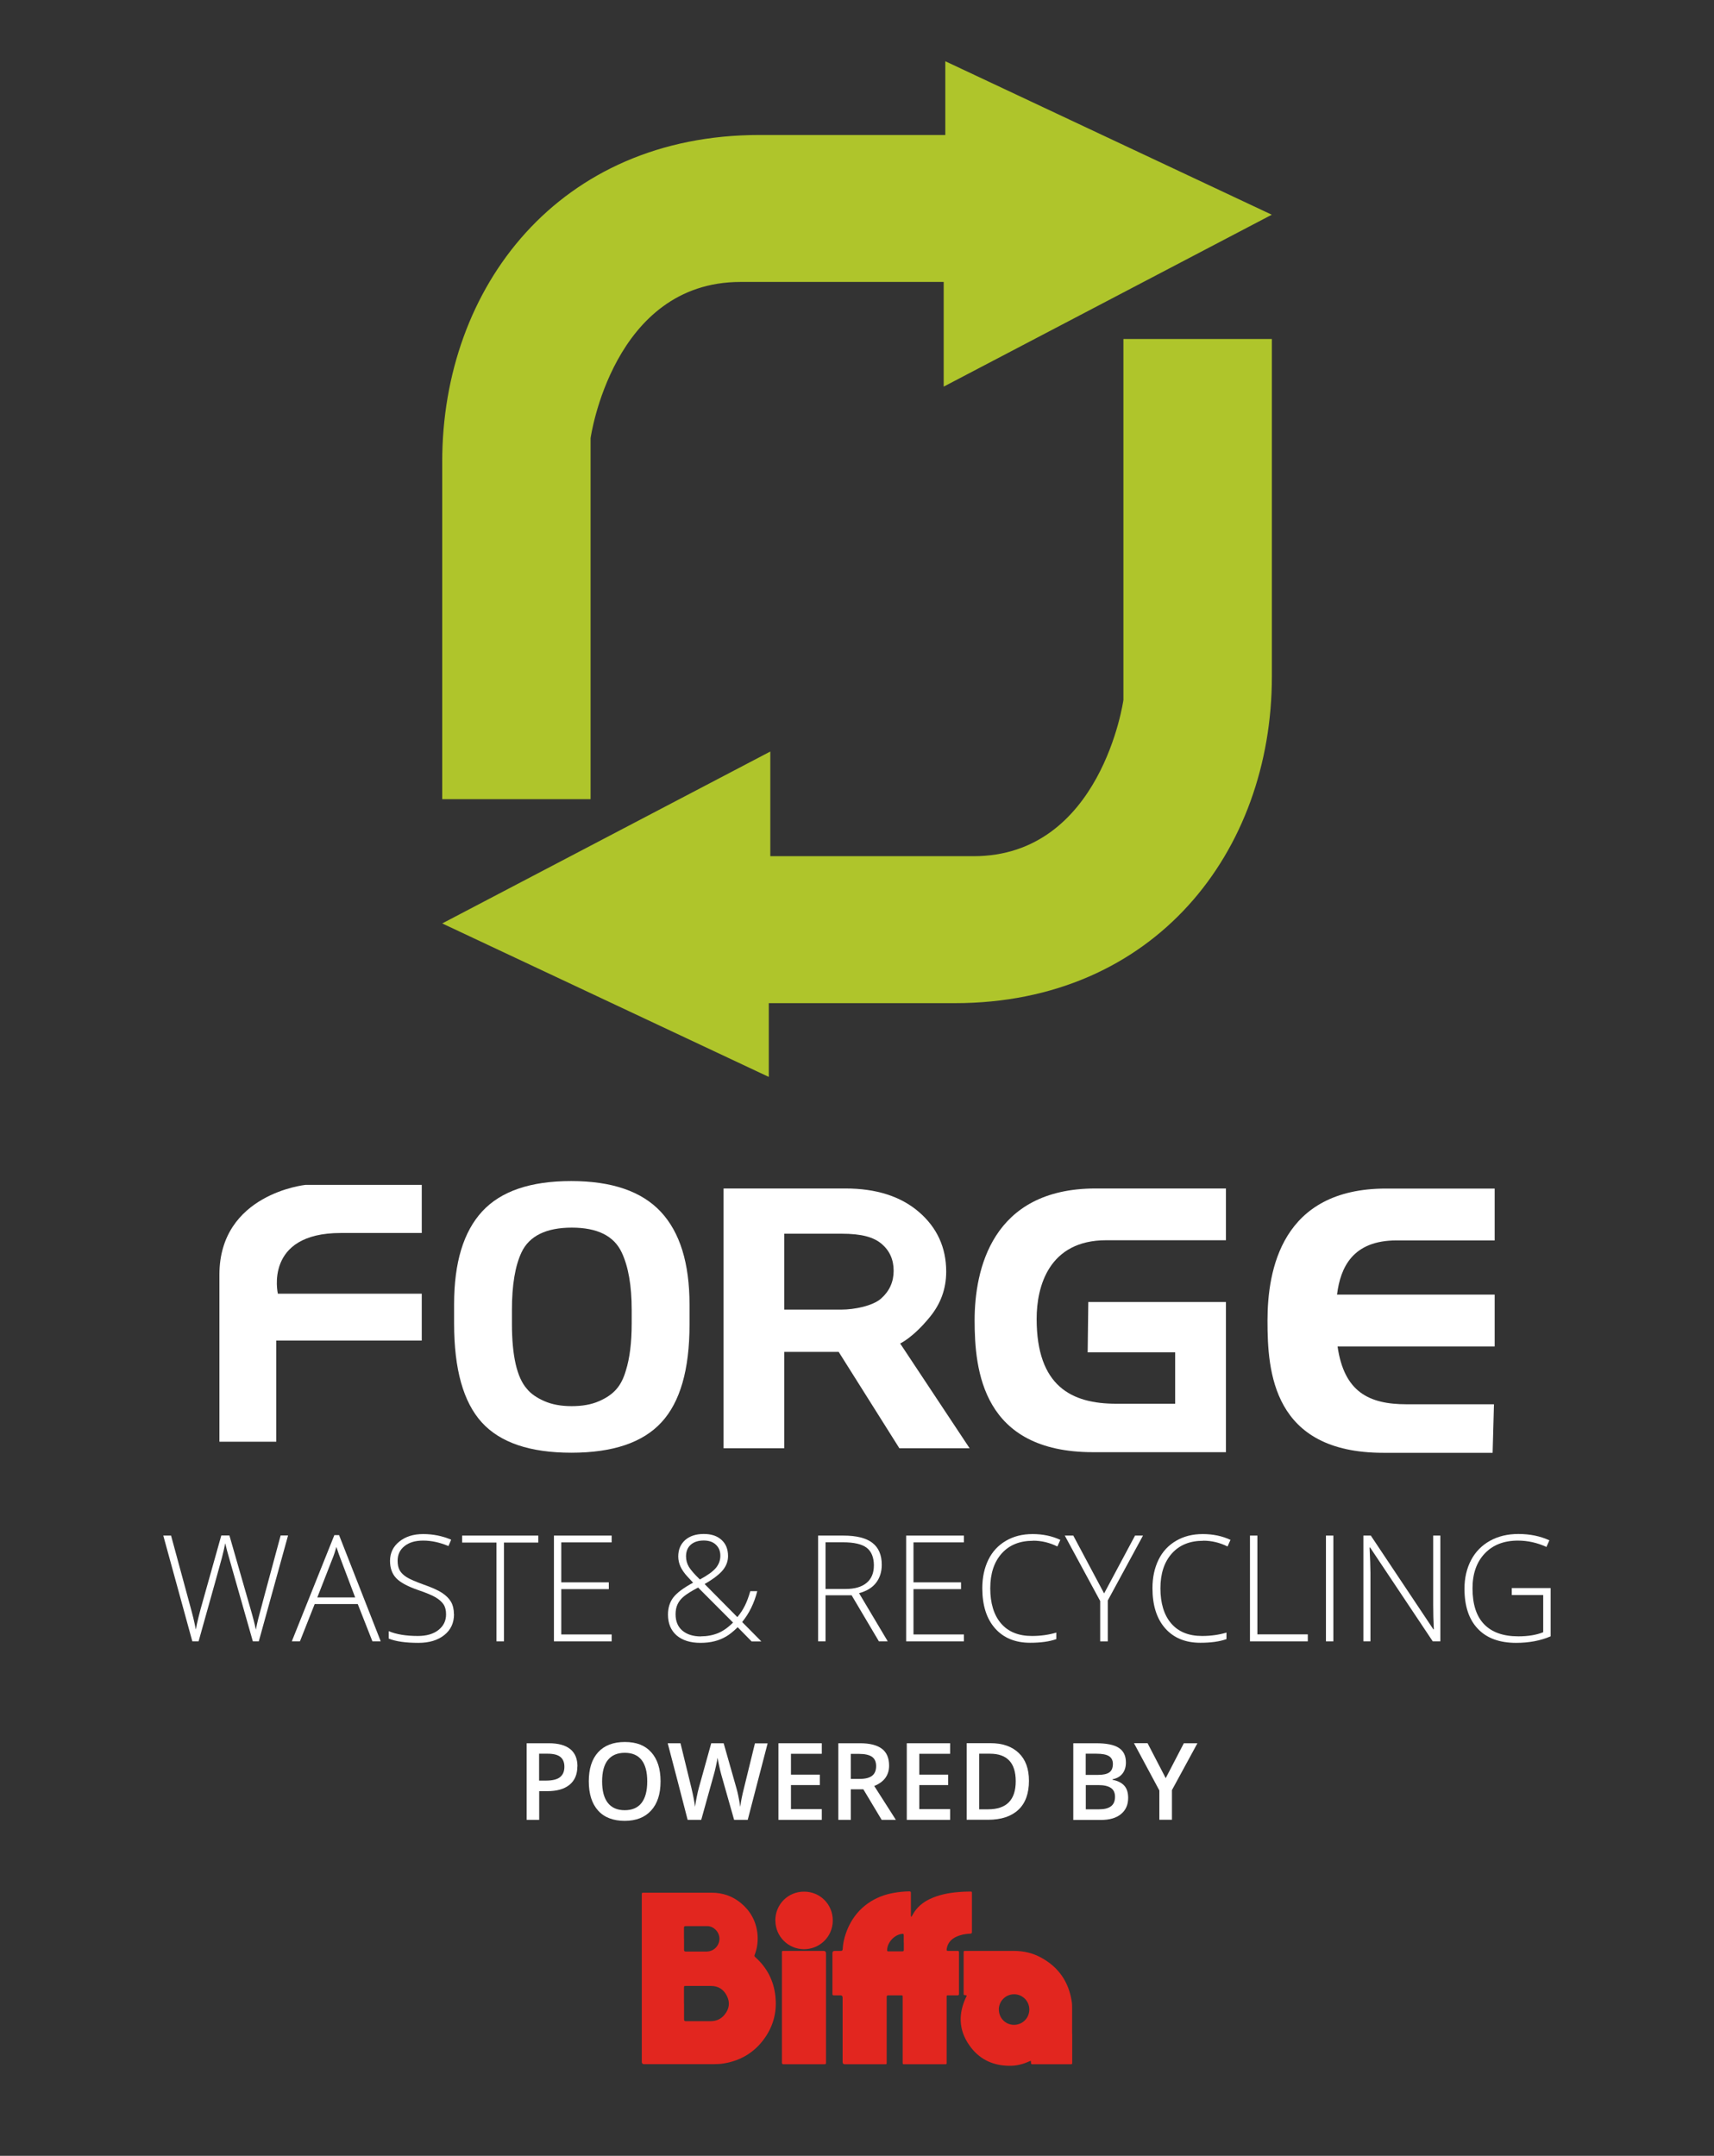 <?xml version="1.0" encoding="UTF-8"?><svg id="Layer_1" xmlns="http://www.w3.org/2000/svg" viewBox="0 0 191.78 241.16"><rect x="0" y="0" width="191.78" height="241.16" fill="#333333" stroke="none"/><g><path d="m49.47,89.4h16.61v-40.38s2.45-17.48,16.78-17.48h22.73v11.71l36.71-19.23L105.77,6.85v8.25h-20.8c-22.38,0-35.49,16.96-35.49,36.54v37.76Z" fill="#afc52b"/><path d="m142.31,37.92c-.87,0-16.61,0-16.61,0v40.38s-2.45,17.48-16.78,17.48h-22.73s0-11.71,0-11.71l-36.71,19.23,36.54,17.17v-8.25s20.8,0,20.8,0c22.38,0,35.49-16.96,35.49-36.54v-37.76Z" fill="#afc52b"/></g><g><path d="m28.97,183.61h-.68l-2.6-9.13c-.22-.75-.38-1.36-.49-1.84-.09.47-.21,1.01-.37,1.62s-1.03,3.73-2.61,9.35h-.7l-3.25-11.83h.87l2.07,7.62c.08.31.16.59.23.85.07.26.13.51.19.74.06.23.11.45.15.66.05.21.09.43.13.64.13-.73.4-1.85.83-3.34l2.02-7.18h.91l2.37,8.24c.28.95.47,1.72.59,2.3.07-.39.16-.8.27-1.24.11-.44.94-3.54,2.5-9.3h.83l-3.27,11.83Z" fill="#fff"/><path d="m40.02,179.44h-4.81l-1.65,4.17h-.91l4.76-11.88h.53l4.66,11.88h-.93l-1.64-4.17Zm-4.51-.74h4.23l-1.61-4.26c-.13-.33-.3-.8-.49-1.39-.15.52-.3.99-.48,1.41l-1.66,4.25Z" fill="#fff"/><path d="m50.8,180.56c0,.99-.36,1.77-1.09,2.35-.73.58-1.69.87-2.89.87-1.45,0-2.55-.16-3.33-.48v-.83c.85.36,1.94.54,3.26.54.97,0,1.74-.22,2.31-.67.57-.45.85-1.03.85-1.75,0-.45-.09-.82-.28-1.11s-.5-.56-.92-.81c-.43-.24-1.05-.5-1.88-.78-1.21-.42-2.04-.86-2.5-1.35-.46-.48-.69-1.13-.69-1.93,0-.88.35-1.61,1.04-2.16.69-.56,1.58-.84,2.67-.84s2.15.21,3.13.63l-.3.71c-.98-.41-1.92-.61-2.82-.61s-1.57.2-2.09.61-.78.95-.78,1.65c0,.44.08.8.24,1.08.16.28.42.53.78.76.36.22.98.49,1.86.81.92.32,1.62.63,2.08.93s.8.64,1.02,1.02c.21.38.32.84.32,1.38Z" fill="#fff"/><path d="m56.38,183.61h-.83v-11.05h-3.84v-.78h8.52v.78h-3.84v11.05Z" fill="#fff"/><path d="m68.44,183.61h-6.46v-11.83h6.46v.76h-5.64v4.47h5.32v.76h-5.32v5.07h5.64v.76Z" fill="#fff"/><path d="m74.74,180.61c0-.74.2-1.38.59-1.9.4-.52,1.14-1.08,2.22-1.66l-.61-.66c-.36-.38-.62-.76-.79-1.12-.17-.37-.26-.75-.26-1.15,0-.77.26-1.38.77-1.84.52-.45,1.21-.68,2.08-.68s1.5.22,1.99.66.73,1.04.73,1.81c0,.57-.19,1.09-.57,1.56-.38.47-1.06,1-2.05,1.57l3.66,3.7c.33-.39.61-.81.84-1.27s.43-1,.61-1.63h.78c-.34,1.33-.9,2.48-1.69,3.45l2.15,2.17h-1.09l-1.56-1.59c-.5.49-.94.84-1.33,1.06-.39.22-.81.4-1.27.51-.46.12-.99.18-1.57.18-1.13,0-2.01-.28-2.66-.83-.64-.56-.97-1.33-.97-2.33Zm3.68,2.44c.69,0,1.32-.12,1.9-.35.57-.23,1.14-.63,1.7-1.19l-3.91-3.92c-.73.39-1.26.72-1.59.99-.33.27-.56.57-.71.89s-.22.69-.22,1.12c0,.77.25,1.38.75,1.81s1.2.66,2.09.66Zm-1.66-8.95c0,.43.11.82.32,1.18.22.36.63.83,1.23,1.41.86-.46,1.45-.89,1.79-1.29.33-.4.5-.85.5-1.37s-.17-.92-.5-1.23c-.33-.32-.79-.47-1.36-.47-.61,0-1.1.16-1.45.47-.35.31-.53.75-.53,1.3Z" fill="#fff"/><path d="m92.37,178.46v5.15h-.83v-11.83h2.82c1.47,0,2.55.27,3.25.81.7.54,1.05,1.36,1.05,2.45,0,.79-.21,1.46-.63,2.01-.42.55-1.05.94-1.91,1.17l3.21,5.39h-.99l-3.05-5.15h-2.94Zm0-.71h2.26c1,0,1.77-.22,2.32-.67s.83-1.1.83-1.97-.27-1.56-.81-1.97c-.54-.41-1.42-.61-2.64-.61h-1.96v5.22Z" fill="#fff"/><path d="m107.85,183.61h-6.46v-11.83h6.46v.76h-5.64v4.47h5.32v.76h-5.32v5.07h5.64v.76Z" fill="#fff"/><path d="m115.58,172.36c-1.48,0-2.65.47-3.5,1.42-.85.95-1.28,2.25-1.28,3.9s.4,3,1.21,3.93c.8.93,1.95,1.4,3.45,1.4.99,0,1.9-.13,2.73-.38v.73c-.78.28-1.76.41-2.93.41-1.66,0-2.97-.54-3.92-1.61-.95-1.07-1.43-2.57-1.43-4.5,0-1.2.23-2.26.68-3.18s1.11-1.62,1.97-2.12c.85-.5,1.85-.75,2.98-.75s2.19.22,3.1.65l-.33.74c-.86-.43-1.77-.65-2.72-.65Z" fill="#fff"/><path d="m123.54,178.25l3.46-6.47h.89l-3.94,7.26v4.57h-.85v-4.51l-3.96-7.32h.95l3.45,6.47Z" fill="#fff"/><path d="m134.62,172.36c-1.48,0-2.65.47-3.5,1.42s-1.28,2.25-1.28,3.9.4,3,1.21,3.93c.8.93,1.95,1.4,3.45,1.4.99,0,1.9-.13,2.73-.38v.73c-.78.28-1.76.41-2.93.41-1.66,0-2.97-.54-3.92-1.61-.95-1.07-1.43-2.57-1.43-4.5,0-1.2.23-2.26.68-3.18s1.11-1.62,1.97-2.12c.85-.5,1.85-.75,2.98-.75s2.19.22,3.1.65l-.33.74c-.86-.43-1.77-.65-2.72-.65Z" fill="#fff"/><path d="m139.86,183.61v-11.83h.83v11.05h5.64v.78h-6.46Z" fill="#fff"/><path d="m148.36,183.61v-11.83h.83v11.83h-.83Z" fill="#fff"/><path d="m161.14,183.61h-.83l-7.01-10.5h-.06c.06,1.25.1,2.2.1,2.83v7.67h-.79v-11.83h.83l7,10.49h.05c-.05-.97-.07-1.89-.07-2.77v-7.72h.8v11.83Z" fill="#fff"/><path d="m169.14,177.65h4.36v5.4c-1.14.49-2.43.73-3.86.73-1.87,0-3.3-.53-4.29-1.58-1-1.05-1.49-2.55-1.49-4.48,0-1.2.25-2.27.74-3.2s1.2-1.65,2.12-2.16c.92-.51,1.98-.76,3.17-.76,1.29,0,2.45.24,3.47.71l-.33.74c-1.02-.47-2.09-.71-3.19-.71-1.56,0-2.8.48-3.71,1.44-.91.96-1.37,2.26-1.37,3.9,0,1.78.43,3.12,1.3,4.02.87.9,2.14,1.35,3.83,1.35,1.09,0,2.01-.15,2.78-.46v-4.16h-3.52v-.78Z" fill="#fff"/></g><g><path d="m77.15,145.93v2.27c0,5.01-1.05,8.65-3.14,10.91-2.09,2.27-5.45,3.4-10.08,3.4s-7.97-1.13-10.03-3.4c-2.06-2.27-3.09-5.95-3.09-11.04v-2.18c0-4.65,1.05-8.1,3.14-10.37,2.09-2.27,5.41-3.4,9.96-3.4s7.89,1.15,10.03,3.44c2.14,2.3,3.21,5.75,3.21,10.37Zm-6.47,2.14v-1.55c0-2.69-.37-4.83-1.12-6.42-.87-1.85-2.73-2.77-5.58-2.77s-4.76.92-5.63,2.77c-.71,1.51-1.07,3.65-1.07,6.42v1.55c0,3.61.56,6.04,1.68,7.3.43.53,1.08.99,1.93,1.36.85.38,1.88.57,3.07.57s2.21-.18,3.05-.55c.84-.36,1.49-.81,1.95-1.34.47-.53.82-1.23,1.07-2.1.43-1.37.65-3.12.65-5.25Z" fill="#fff"/><path d="m24.54,161.28h6.37v-11.32h16.28v-5.24h-16.1s-1.59-6.79,7.04-6.79h9.06v-5.38h-13.02s-9.62.99-9.62,10.05v18.68Z" fill="#fff"/><path d="m108.5,162.01h-7.87l-6.79-10.78h-6.09v10.78h-6.79v-29.06h13.63c3.45,0,6.2.88,8.23,2.63s3.05,3.98,3.05,6.67c0,1.96-.64,3.63-1.83,5.08-1.88,2.31-3.32,2.96-3.32,2.96l7.77,11.72Zm-9.9-16.76c.93-.83,1.39-1.86,1.39-3.1s-.45-2.24-1.34-3c-.9-.76-2.23-1.14-4.5-1.14h-6.4v8.49h6.4c1.43,0,3.52-.41,4.45-1.25Z" fill="#fff"/><path d="m121.78,145.65h15.39v16.8h-14.87c-12.38,0-13.25-9.16-13.25-14.75s1.89-14.75,13.54-14.75h14.58v5.79h-13.39c-6.44,0-7.79,5.19-7.79,8.79,0,7.57,3.93,9.5,8.9,9.5h6.6v-5.75h-9.79l.07-5.64Z" fill="#fff"/><path d="m156.27,138.76h10.97v-5.8h-12.16c-11.68,0-13.26,9.11-13.26,14.78s.56,14.78,12.96,14.78h12.23l.15-5.43h-9.78c-4.23,0-6.99-1.39-7.72-6.47h17.58v-5.8h-17.64c.38-3.04,1.75-6.06,6.67-6.06Z" fill="#fff"/></g><g><path d="m64.6,197.6c0,.89-.29,1.58-.88,2.06s-1.42.71-2.5.71h-.89v3.21h-1.4v-8.57h2.47c1.07,0,1.87.22,2.41.66s.8,1.08.8,1.93Zm-4.27,1.59h.74c.72,0,1.25-.12,1.58-.38s.5-.64.5-1.17c0-.49-.15-.86-.45-1.1s-.77-.36-1.41-.36h-.97v3.01Z" fill="#fff"/><path d="m73.91,199.28c0,1.39-.35,2.48-1.05,3.25s-1.68,1.16-2.96,1.16-2.29-.38-2.98-1.15-1.04-1.86-1.04-3.27.35-2.5,1.05-3.26,1.69-1.14,2.99-1.14,2.26.38,2.95,1.15,1.04,1.85,1.04,3.25Zm-6.54,0c0,1.05.21,1.85.64,2.4s1.06.82,1.89.82,1.46-.27,1.88-.81.64-1.34.64-2.41-.21-1.85-.63-2.39-1.05-.81-1.88-.81-1.47.27-1.9.81-.64,1.34-.64,2.39Z" fill="#fff"/><path d="m83.66,203.58h-1.52l-1.45-5.11c-.06-.22-.14-.54-.23-.96s-.15-.71-.17-.88c-.04.25-.1.57-.19.97s-.16.7-.22.89l-1.42,5.09h-1.52l-1.11-4.29-1.12-4.28h1.43l1.22,4.99c.19.8.33,1.51.41,2.12.04-.33.11-.7.19-1.11s.16-.74.23-1l1.39-5h1.39l1.43,5.03c.14.46.28,1.16.43,2.09.06-.56.2-1.27.42-2.13l1.22-4.98h1.42l-2.23,8.57Z" fill="#fff"/><path d="m91.95,203.58h-4.85v-8.57h4.85v1.18h-3.45v2.33h3.23v1.17h-3.23v2.69h3.45v1.19Z" fill="#fff"/><path d="m95.2,200.16v3.42h-1.4v-8.57h2.42c1.11,0,1.92.21,2.46.62s.8,1.04.8,1.88c0,1.07-.55,1.83-1.66,2.28l2.42,3.79h-1.59l-2.05-3.42h-1.38Zm0-1.16h.97c.65,0,1.12-.12,1.42-.36s.44-.6.44-1.08-.16-.83-.47-1.04-.79-.32-1.43-.32h-.93v2.8Z" fill="#fff"/><path d="m106.31,203.58h-4.85v-8.57h4.85v1.18h-3.45v2.33h3.23v1.17h-3.23v2.69h3.45v1.19Z" fill="#fff"/><path d="m115.13,199.21c0,1.41-.39,2.5-1.18,3.24s-1.92,1.12-3.39,1.12h-2.4v-8.57h2.65c1.36,0,2.42.37,3.18,1.1s1.14,1.77,1.14,3.1Zm-1.48.05c0-2.05-.96-3.08-2.88-3.08h-1.21v6.22h1c2.06,0,3.09-1.05,3.09-3.14Z" fill="#fff"/><path d="m120.09,195.01h2.54c1.18,0,2.03.17,2.56.52s.79.89.79,1.63c0,.5-.13.92-.39,1.25s-.63.54-1.11.63v.06c.6.11,1.04.34,1.33.67s.42.79.42,1.36c0,.77-.27,1.37-.81,1.81s-1.28.65-2.24.65h-3.09v-8.57Zm1.4,3.54h1.35c.59,0,1.01-.09,1.28-.28s.4-.5.4-.95c0-.4-.15-.69-.44-.87s-.75-.27-1.39-.27h-1.21v2.37Zm0,1.14v2.71h1.49c.59,0,1.03-.11,1.33-.34s.45-.58.45-1.06c0-.45-.15-.78-.46-.99s-.77-.32-1.39-.32h-1.42Z" fill="#fff"/><path d="m130.43,198.92l2.03-3.91h1.52l-2.85,5.24v3.32h-1.41v-3.28l-2.84-5.29h1.52l2.03,3.91Z" fill="#fff"/></g><g><path d="m71.81,221.31c0-3.12,0-6.23,0-9.35,0-.23,0-.23.24-.23,2.53,0,5.07,0,7.6,0,1.21,0,2.3.38,3.23,1.14,1.06.87,1.69,1.99,1.86,3.35.1.84.01,1.67-.3,2.46-.05.12-.02.18.07.26,1.31,1.17,2.06,2.63,2.25,4.36.17,1.56-.14,3.02-.97,4.35-1.12,1.78-2.74,2.84-4.81,3.18-.37.06-.76.08-1.14.08-2.59,0-5.19,0-7.78,0q-.25,0-.25-.26c0-3.12,0-6.23,0-9.35Zm4.73,2.81c0,.59,0,1.18,0,1.77,0,.16.05.21.21.21.93,0,1.85,0,2.78,0,.62,0,1.14-.24,1.53-.71.54-.65.65-1.38.26-2.14-.36-.7-.94-1.09-1.76-1.09-.93,0-1.85,0-2.78,0-.24,0-.25,0-.25.24,0,.58,0,1.16,0,1.73Zm0-7.24c0,.42,0,.83,0,1.25,0,.13.05.18.18.18.79,0,1.58,0,2.38,0,.87-.02,1.52-.81,1.38-1.67-.1-.62-.69-1.17-1.31-1.17-.82-.01-1.64,0-2.46,0-.13,0-.18.05-.18.18,0,.41,0,.82,0,1.24Z" fill="#e2261f"/><path d="m101.98,214.43c.06-.1.11-.2.17-.29.44-.79,1.11-1.34,1.92-1.72.99-.46,2.05-.67,3.14-.76.44-.04.89-.06,1.33-.06.21,0,.21,0,.21.2,0,1.44,0,2.88,0,4.32,0,.13-.03.18-.18.19-.55.02-1.09.12-1.6.36-.57.28-.94.7-1.04,1.33-.03.21-.01.24.21.24.33,0,.66,0,1,0,.12,0,.16.03.16.15,0,1.55,0,3.11,0,4.66,0,.13-.05.16-.17.16-.33,0-.66,0-1,0-.21,0-.21,0-.21.22,0,2.38,0,4.75,0,7.13,0,.41.04.36-.36.36-1.44,0-2.88,0-4.32,0-.24,0-.24,0-.24-.24,0-2.41,0-4.82,0-7.23,0-.24,0-.24-.24-.24-.45,0-.9,0-1.35,0-.14,0-.2.04-.2.19,0,2.44,0,4.87,0,7.31,0,.21,0,.21-.21.21-1.49,0-2.98,0-4.47,0q-.25,0-.25-.25c0-2.4,0-4.81,0-7.21q0-.25-.25-.25c-.24,0-.47,0-.71,0-.15.01-.18-.03-.18-.17,0-1.3,0-2.59,0-3.89,0-.22,0-.44,0-.66q0-.25.26-.25c.22,0,.45,0,.67,0,.17,0,.21-.07.22-.21.05-.91.31-1.77.7-2.59.49-1.01,1.19-1.86,2.11-2.51.89-.63,1.88-1.01,2.95-1.19.56-.1,1.12-.15,1.69-.16.14,0,.18.04.18.18,0,.81,0,1.63,0,2.44,0,.07-.02.14.04.21Zm-.86,2.89c0-.26,0-.52,0-.79,0-.2-.03-.22-.23-.19-.84.11-1.6.95-1.63,1.8,0,.11.02.15.14.15.52,0,1.04,0,1.56,0,.12,0,.17-.04.17-.17,0-.27,0-.53,0-.8Z" fill="#e2261f"/><path d="m119.97,227.52c0,1.06,0,2.12,0,3.18,0,.21,0,.22-.22.22-1.41,0-2.82,0-4.23,0-.13,0-.17-.05-.16-.17,0-.24,0-.24-.23-.14-.72.33-1.47.5-2.26.48-1.68-.03-3.11-.64-4.17-1.97-1.36-1.71-1.56-3.58-.67-5.57.03-.08.08-.15.11-.23.04-.08.01-.11-.08-.12-.25-.02-.24-.02-.24-.26,0-1.52,0-3.03,0-4.55,0-.17.08-.15.19-.15,1.27,0,2.54,0,3.81,0,.54,0,1.08,0,1.62,0,1.08,0,2.11.23,3.05.75,1.96,1.07,3.1,2.72,3.43,4.93.04.24.04.49.04.74,0,.95,0,1.91,0,2.86Zm-4.8-2.73c0-.94-.77-1.71-1.71-1.7-.96,0-1.71.8-1.7,1.71.01.96.75,1.71,1.7,1.71.95,0,1.71-.76,1.71-1.72Z" fill="#e2261f"/><path d="m92.42,224.58c0,2.06,0,4.11,0,6.17,0,.13-.04.17-.16.17-1.53,0-3.05,0-4.58,0-.17,0-.19-.07-.19-.22,0-2.1,0-4.21,0-6.31,0-1.98,0-3.95,0-5.93,0-.22,0-.22.22-.22,1.48,0,2.96,0,4.44,0q.27,0,.27.28c0,2.02,0,4.04,0,6.06h0Z" fill="#e2261f"/><path d="m86.75,214.84c0-1.81,1.42-3.24,3.23-3.23,1.76,0,3.2,1.4,3.2,3.22,0,1.88-1.53,3.23-3.23,3.22-1.76-.01-3.19-1.43-3.19-3.2Z" fill="#e2261f"/></g></svg>
